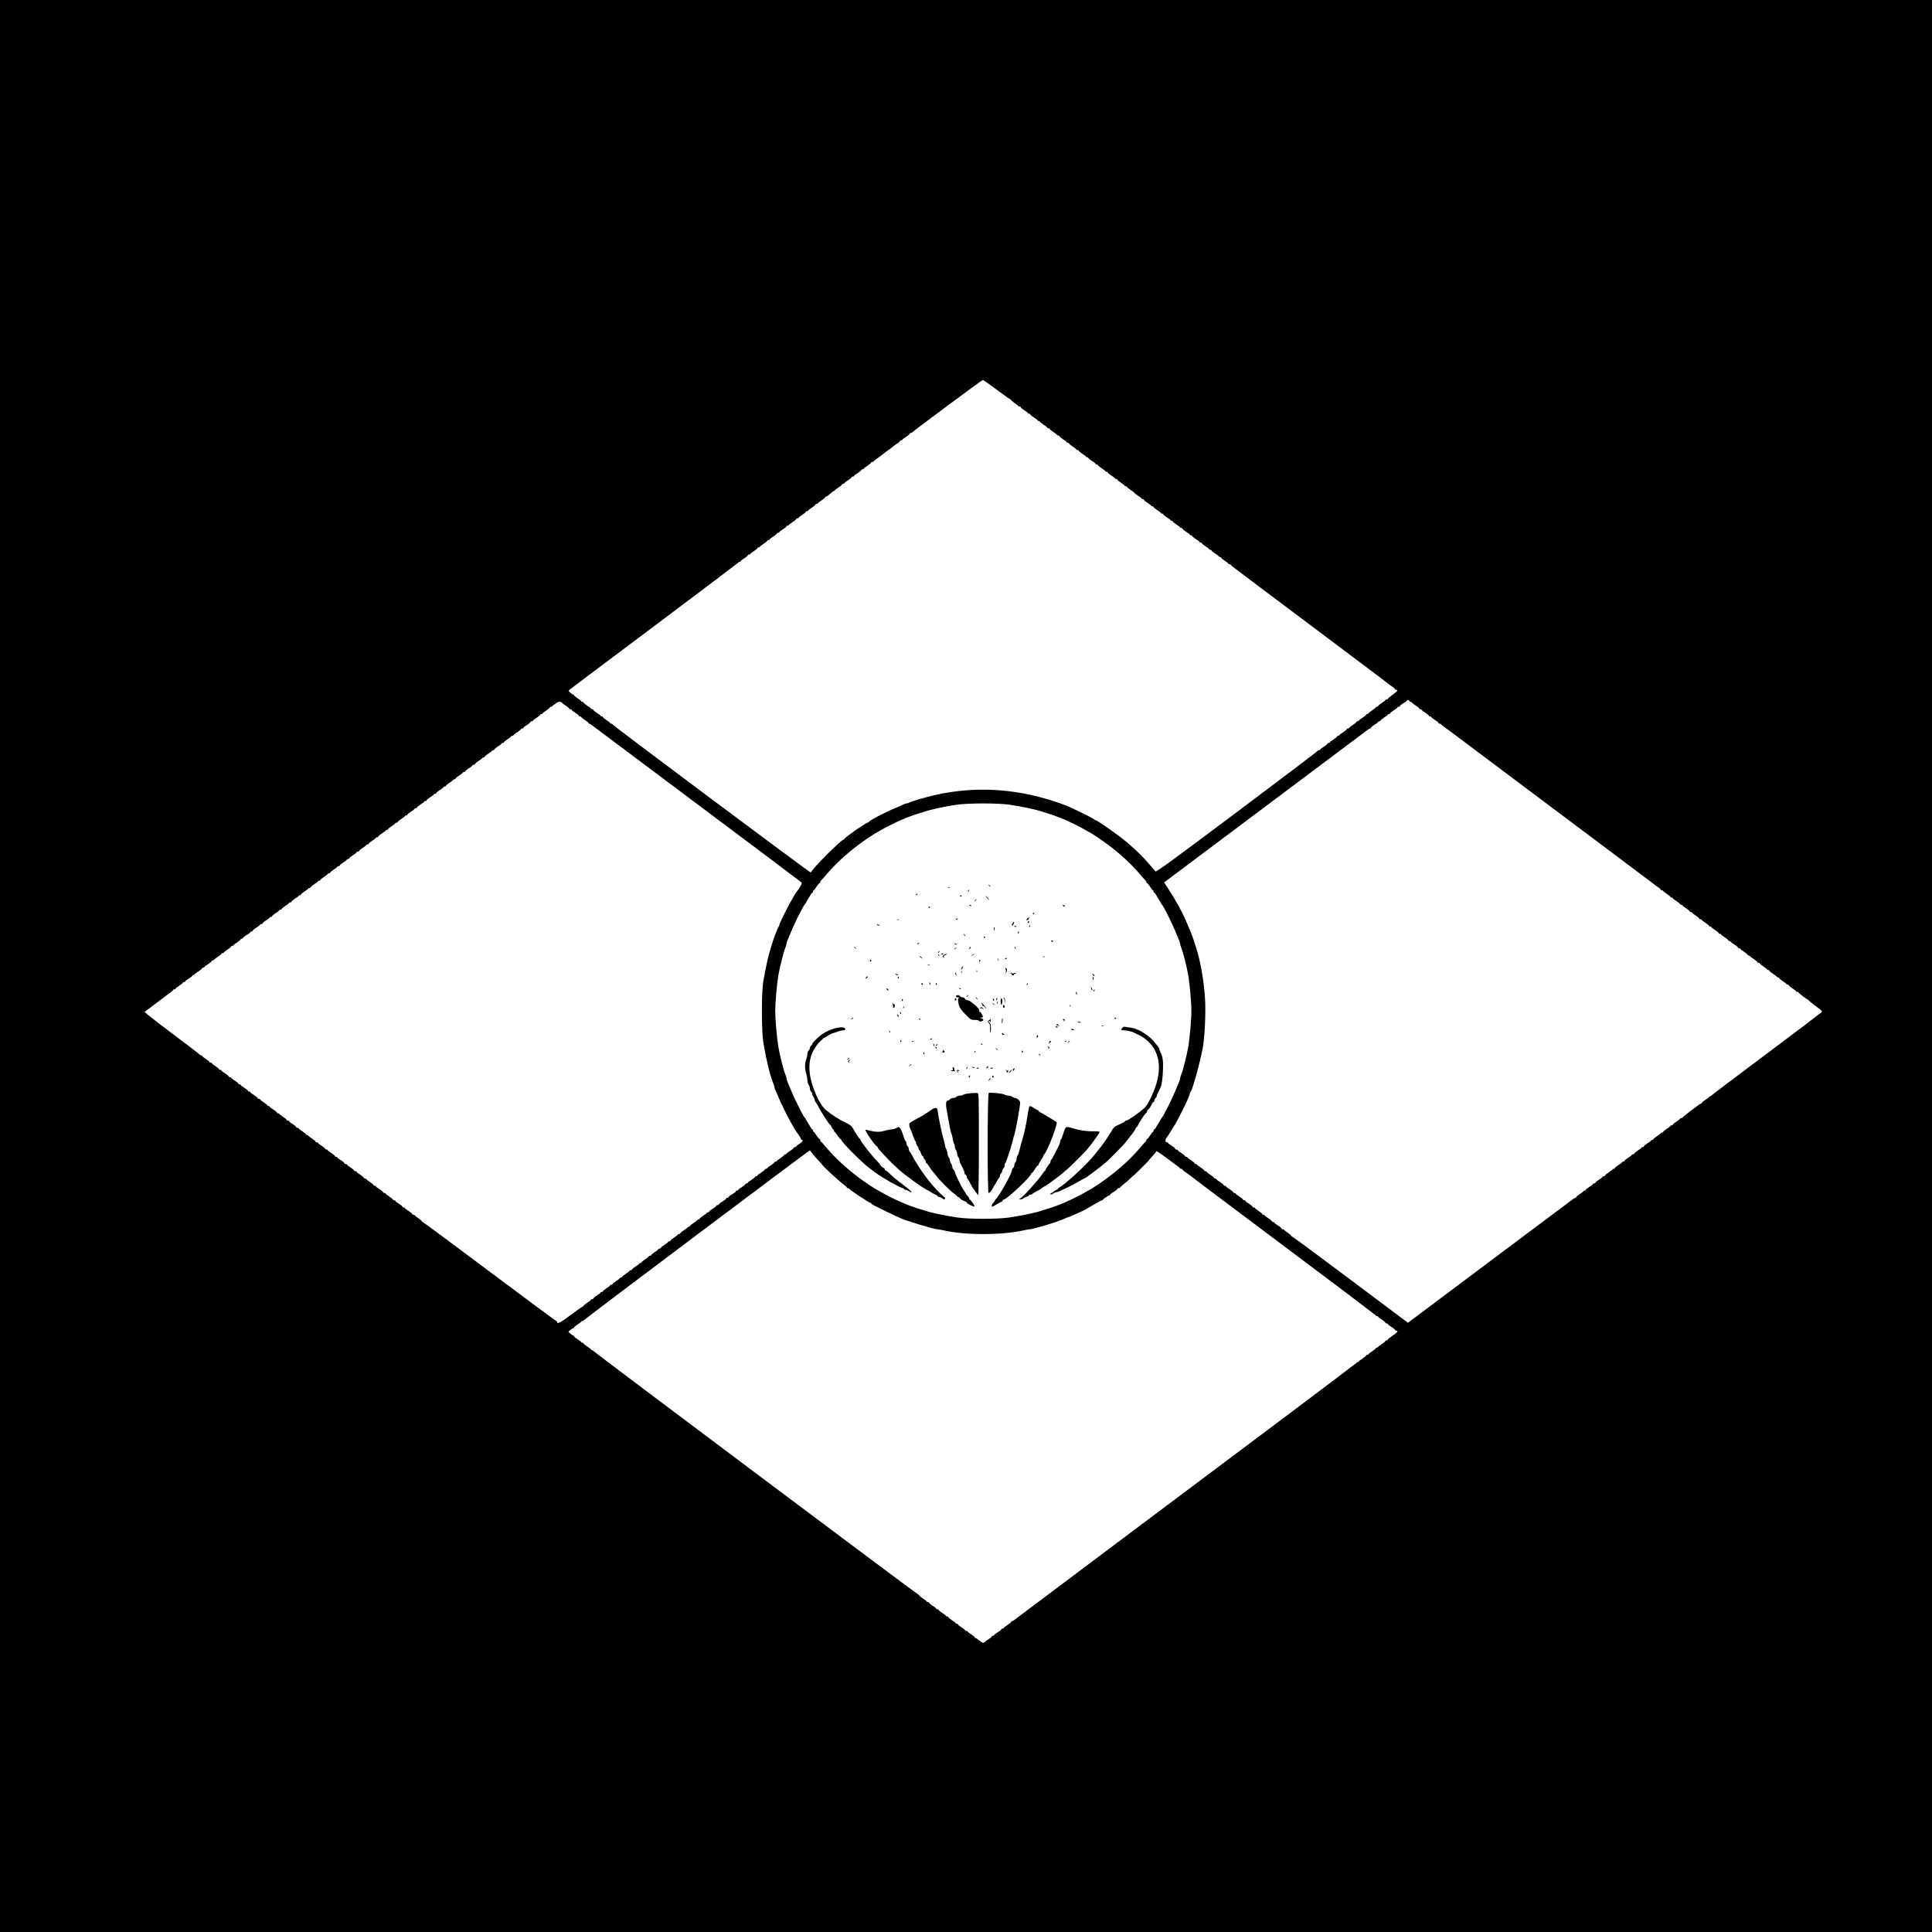 <?xml version="1.0" standalone="no"?>
<!DOCTYPE svg PUBLIC "-//W3C//DTD SVG 20010904//EN"
 "http://www.w3.org/TR/2001/REC-SVG-20010904/DTD/svg10.dtd">
<svg version="1.0" xmlns="http://www.w3.org/2000/svg"
 width="2400pt" height="2400pt" viewBox="0 0 2400 2400"
 preserveAspectRatio="xMidYMid meet">
<g transform="translate(0,2400) scale(0.1,-0.1)"
fill="#000000" stroke="none">
<path d="M0 12000 l0 -12000 12000 0 12000 0 0 12000 0 12000 -12000 0 -12000
0 0 -12000z m12380 7160 c88 -66 164 -120 170 -120 5 0 10 -4 10 -9 0 -4 19
-21 43 -37 23 -16 44 -32 45 -36 2 -5 10 -8 18 -8 8 0 14 -4 14 -9 0 -5 20
-22 45 -38 25 -15 45 -31 45 -35 0 -5 7 -8 15 -8 8 0 15 -4 15 -9 0 -5 20 -22
45 -38 25 -15 45 -31 45 -35 0 -5 7 -8 15 -8 8 0 15 -4 15 -9 0 -5 20 -22 45
-38 25 -15 45 -31 45 -35 0 -5 7 -8 15 -8 8 0 15 -4 15 -9 0 -5 20 -22 45 -38
25 -15 45 -31 45 -35 0 -5 7 -8 15 -8 8 0 15 -4 15 -9 0 -5 20 -22 45 -38 25
-15 45 -31 45 -35 0 -5 7 -8 15 -8 8 0 15 -4 15 -9 0 -5 20 -22 45 -38 25 -15
45 -31 45 -35 0 -5 7 -8 15 -8 8 0 15 -4 15 -9 0 -5 20 -22 45 -38 25 -15 45
-31 45 -35 0 -5 7 -8 15 -8 8 0 15 -4 15 -9 0 -5 20 -22 45 -38 25 -15 45 -31
45 -35 0 -5 7 -8 15 -8 8 0 15 -4 15 -9 0 -5 20 -22 45 -38 25 -15 45 -31 45
-35 0 -5 7 -8 15 -8 8 0 15 -4 15 -9 0 -5 20 -22 45 -38 25 -15 45 -31 45 -35
0 -5 7 -8 15 -8 8 0 15 -4 15 -9 0 -5 20 -22 45 -38 25 -15 45 -31 45 -35 0
-5 7 -8 15 -8 8 0 15 -4 15 -9 0 -5 20 -22 45 -38 25 -15 45 -31 45 -35 0 -3
20 -19 45 -35 25 -15 45 -31 45 -35 0 -5 7 -8 15 -8 8 0 15 -4 15 -9 0 -5 20
-22 45 -38 25 -15 45 -31 45 -35 0 -5 7 -8 15 -8 8 0 15 -4 15 -9 0 -5 20 -22
45 -38 25 -15 45 -31 45 -35 0 -5 7 -8 15 -8 8 0 15 -4 15 -9 0 -5 20 -22 45
-38 25 -15 45 -31 45 -35 0 -5 7 -8 15 -8 8 0 15 -4 15 -9 0 -5 20 -22 45 -38
25 -15 45 -31 45 -35 0 -5 7 -8 15 -8 8 0 15 -4 15 -9 0 -5 20 -22 45 -38 25
-15 45 -31 45 -35 0 -5 7 -8 15 -8 8 0 15 -4 15 -9 0 -5 20 -22 45 -38 25 -15
45 -31 45 -35 0 -5 7 -8 15 -8 8 0 15 -4 15 -9 0 -5 20 -22 45 -38 25 -15 45
-31 45 -35 0 -5 7 -8 15 -8 8 0 15 -4 15 -9 0 -5 20 -22 45 -38 25 -15 45 -31
45 -35 0 -5 7 -8 15 -8 8 0 15 -4 15 -9 0 -5 20 -22 45 -38 25 -15 45 -31 45
-35 0 -5 7 -8 15 -8 8 0 15 -4 15 -9 0 -4 19 -21 43 -37 23 -16 44 -32 47 -35
3 -3 421 -318 930 -699 509 -382 931 -699 937 -706 7 -7 28 -22 48 -34 19 -12
35 -26 35 -31 0 -5 7 -9 15 -9 28 0 15 -17 -45 -61 -33 -24 -60 -47 -60 -51 0
-5 -7 -8 -15 -8 -8 0 -15 -3 -15 -7 0 -5 -20 -21 -45 -36 -25 -16 -45 -33 -45
-38 0 -5 -7 -9 -15 -9 -8 0 -15 -3 -15 -7 0 -5 -20 -21 -45 -38 -24 -16 -45
-33 -45 -37 0 -5 -7 -8 -15 -8 -8 0 -15 -4 -15 -9 0 -5 -20 -22 -45 -38 -25
-15 -45 -31 -45 -35 0 -5 -7 -8 -15 -8 -8 0 -15 -4 -15 -9 0 -5 -20 -22 -45
-38 -25 -15 -45 -31 -45 -35 0 -5 -7 -8 -15 -8 -8 0 -15 -4 -15 -9 0 -5 -20
-22 -45 -38 -25 -15 -45 -31 -45 -35 0 -5 -7 -8 -15 -8 -8 0 -15 -4 -15 -9 0
-5 -20 -22 -45 -38 -25 -15 -45 -31 -45 -35 0 -5 -7 -8 -15 -8 -8 0 -15 -4
-15 -9 0 -5 -20 -22 -45 -38 -25 -15 -45 -31 -45 -35 0 -5 -6 -8 -14 -8 -8 0
-16 -4 -18 -9 -2 -6 -453 -347 -1002 -759 -788 -591 -1002 -747 -1012 -738 -7
7 -34 39 -62 72 -85 101 -165 181 -298 294 -88 76 -364 270 -384 270 -5 0 -15
6 -22 13 -7 7 -71 41 -143 76 -181 88 -209 99 -350 146 -494 161 -988 188
-1475 79 -127 -29 -310 -83 -324 -95 -6 -5 -18 -9 -27 -9 -10 0 -30 -6 -46
-14 -15 -8 -64 -30 -108 -48 -124 -51 -316 -152 -323 -170 -2 -4 -8 -8 -13 -8
-22 0 -289 -187 -289 -202 0 -4 -4 -8 -9 -8 -30 0 -393 -364 -409 -410 -3 -9
-2436 1809 -2458 1836 -6 8 -16 14 -23 14 -6 0 -11 3 -11 8 0 4 -20 20 -45 35
-25 16 -45 33 -45 38 0 5 -7 9 -15 9 -8 0 -15 3 -15 8 0 4 -20 20 -45 35 -25
16 -45 33 -45 38 0 5 -7 9 -15 9 -8 0 -15 3 -15 8 0 4 -20 20 -45 35 -25 16
-45 33 -45 38 0 5 -7 9 -15 9 -8 0 -15 3 -15 8 0 4 -20 21 -45 37 -24 17 -45
33 -45 38 0 4 -4 7 -9 7 -6 0 -21 11 -35 23 l-25 24 24 22 c14 11 485 366
1048 787 562 422 1027 773 1033 780 6 8 16 14 23 14 6 0 11 3 11 8 0 4 20 20
45 35 25 16 45 33 45 38 0 5 7 9 15 9 8 0 15 3 15 8 0 4 20 20 45 35 25 16 45
33 45 38 0 5 7 9 15 9 8 0 15 3 15 8 0 4 20 20 45 35 25 16 45 33 45 38 0 5 7
9 15 9 8 0 15 3 15 8 0 4 20 20 45 35 25 16 45 33 45 38 0 5 7 9 15 9 8 0 15
3 15 8 0 4 20 20 45 35 25 16 45 33 45 38 0 5 7 9 15 9 8 0 15 3 15 8 0 4 20
20 45 35 25 16 45 33 45 38 0 5 7 9 15 9 8 0 15 3 15 8 0 4 20 20 45 35 25 16
45 33 45 38 0 5 7 9 15 9 8 0 15 3 15 8 0 4 20 20 45 35 25 16 45 33 45 38 0
5 7 9 15 9 8 0 15 3 15 8 0 4 20 20 45 35 25 16 45 33 45 38 0 5 4 9 10 9 10
0 37 20 72 53 10 9 23 17 28 17 6 0 10 3 10 8 0 4 20 20 45 35 25 16 45 33 45
38 0 5 7 9 15 9 8 0 15 3 15 8 0 4 20 20 45 35 25 16 45 33 45 38 0 5 7 9 15
9 8 0 15 3 15 8 0 4 20 20 45 35 25 16 45 33 45 38 0 5 7 9 15 9 8 0 15 3 15
8 0 4 20 20 45 35 25 16 45 33 45 38 0 5 6 9 14 9 8 0 16 4 18 8 2 5 24 23 50
40 25 18 52 38 60 45 7 7 33 27 58 44 25 17 56 41 70 52 13 12 39 31 57 42 18
11 33 25 33 30 0 5 7 9 15 9 8 0 15 3 15 8 0 4 20 20 45 35 25 16 45 33 45 38
0 5 5 9 10 9 6 0 16 5 23 10 58 50 865 649 875 649 7 1 84 -53 172 -119z
m5130 -3871 c0 -5 7 -9 15 -9 8 0 15 -3 15 -7 0 -5 20 -21 45 -36 25 -16 45
-33 45 -38 0 -5 7 -9 15 -9 8 0 15 -3 15 -7 0 -5 20 -21 45 -36 25 -16 45 -33
45 -38 0 -5 7 -9 15 -9 8 0 15 -3 15 -7 0 -5 20 -21 45 -36 25 -16 45 -33 45
-38 0 -5 6 -9 14 -9 8 0 16 -3 18 -8 2 -4 27 -25 57 -46 30 -21 59 -43 65 -47
6 -5 547 -411 1201 -901 655 -490 1192 -894 1195 -897 3 -3 23 -18 45 -33 22
-15 53 -39 70 -53 16 -14 44 -35 62 -46 18 -11 33 -25 33 -30 0 -5 7 -9 15 -9
8 0 15 -3 15 -7 0 -5 20 -21 45 -36 25 -16 45 -33 45 -38 0 -5 7 -9 15 -9 8 0
15 -3 15 -7 0 -5 20 -21 45 -36 25 -16 45 -33 45 -38 0 -5 7 -9 15 -9 8 0 15
-3 15 -7 0 -5 20 -21 45 -36 25 -16 45 -33 45 -38 0 -5 7 -9 15 -9 8 0 15 -3
15 -7 0 -5 20 -21 45 -36 25 -16 45 -33 45 -38 0 -5 7 -9 15 -9 8 0 15 -3 15
-7 0 -5 20 -21 45 -36 25 -16 45 -33 45 -38 0 -5 7 -9 15 -9 8 0 15 -3 15 -7
0 -5 20 -21 45 -36 25 -16 45 -33 45 -38 0 -5 7 -9 15 -9 8 0 15 -3 15 -7 0
-5 20 -21 45 -36 25 -16 45 -33 45 -38 0 -5 7 -9 15 -9 8 0 15 -3 15 -7 0 -5
20 -21 45 -36 25 -16 45 -33 45 -38 0 -5 7 -9 15 -9 8 0 15 -3 15 -7 0 -5 20
-21 45 -36 25 -16 45 -33 45 -38 0 -5 7 -9 15 -9 8 0 15 -3 15 -7 0 -5 20 -21
45 -36 25 -16 45 -33 45 -38 0 -5 7 -9 15 -9 8 0 15 -3 15 -7 0 -5 20 -21 45
-38 24 -16 45 -33 45 -37 0 -5 7 -8 15 -8 8 0 15 -4 15 -9 0 -5 20 -22 45 -38
25 -15 45 -31 45 -35 0 -5 7 -8 15 -8 8 0 15 -4 15 -9 0 -5 20 -22 45 -38 25
-15 45 -31 45 -35 0 -5 7 -8 15 -8 8 0 15 -4 15 -9 0 -5 20 -22 45 -38 25 -15
45 -31 45 -35 0 -5 6 -8 14 -8 8 0 16 -4 18 -9 4 -10 95 -81 104 -81 4 0 12
-6 18 -14 6 -7 48 -41 94 -76 83 -62 83 -62 63 -81 -11 -10 -23 -19 -27 -19
-4 0 -12 -6 -18 -14 -6 -7 -301 -231 -656 -496 -355 -265 -650 -489 -656 -496
-6 -8 -16 -14 -23 -14 -6 0 -11 -3 -11 -7 0 -5 -20 -21 -45 -36 -25 -16 -45
-33 -45 -38 0 -5 -4 -9 -10 -9 -5 0 -18 -6 -27 -14 -10 -8 -58 -45 -108 -81
-49 -37 -91 -71 -93 -76 -2 -5 -10 -9 -18 -9 -8 0 -14 -3 -14 -7 0 -5 -20 -21
-45 -36 -25 -16 -45 -33 -45 -38 0 -5 -7 -9 -15 -9 -8 0 -15 -3 -15 -7 0 -5
-20 -21 -45 -36 -25 -16 -45 -33 -45 -38 0 -5 -7 -9 -15 -9 -8 0 -15 -3 -15
-7 0 -5 -20 -21 -45 -36 -25 -16 -45 -33 -45 -38 0 -5 -7 -9 -15 -9 -8 0 -15
-3 -15 -7 0 -5 -20 -21 -45 -36 -25 -16 -45 -33 -45 -38 0 -5 -7 -9 -15 -9 -8
0 -15 -3 -15 -7 0 -5 -20 -21 -45 -36 -25 -16 -45 -33 -45 -38 0 -5 -7 -9 -15
-9 -8 0 -15 -3 -15 -7 0 -5 -20 -21 -45 -36 -25 -16 -45 -33 -45 -38 0 -5 -7
-9 -15 -9 -8 0 -15 -3 -15 -7 0 -5 -20 -21 -45 -36 -25 -16 -45 -33 -45 -38 0
-5 -7 -9 -15 -9 -8 0 -15 -3 -15 -7 0 -5 -20 -21 -45 -36 -25 -16 -45 -33 -45
-38 0 -5 -7 -9 -15 -9 -8 0 -15 -3 -15 -7 0 -5 -20 -21 -45 -36 -25 -16 -45
-33 -45 -38 0 -5 -7 -9 -15 -9 -8 0 -15 -3 -15 -7 0 -5 -20 -21 -45 -36 -25
-16 -45 -33 -45 -38 0 -5 -7 -9 -15 -9 -8 0 -15 -3 -15 -7 0 -5 -20 -21 -45
-36 -25 -16 -45 -33 -45 -38 0 -5 -4 -9 -10 -9 -5 0 -18 -6 -27 -14 -10 -8
-476 -357 -1036 -776 l-1017 -762 -715 536 c-393 295 -719 536 -725 536 -5 0
-10 4 -10 9 0 4 -19 21 -42 37 -24 16 -44 32 -46 37 -2 4 -10 7 -18 7 -8 0
-14 4 -14 9 0 5 -20 22 -45 38 -25 15 -45 31 -45 36 0 4 -7 7 -15 7 -8 0 -15
4 -15 9 0 5 -20 22 -45 38 -25 15 -45 31 -45 36 0 4 -7 7 -15 7 -8 0 -15 4
-15 9 0 5 -20 22 -45 38 -25 15 -45 31 -45 36 0 4 -7 7 -15 7 -8 0 -15 4 -15
9 0 5 -20 22 -45 38 -25 15 -45 31 -45 36 0 4 -7 7 -15 7 -8 0 -15 4 -15 9 0
5 -20 22 -45 38 -25 15 -45 31 -45 36 0 4 -7 7 -15 7 -8 0 -15 4 -15 9 0 5
-20 22 -45 38 -25 15 -45 31 -45 36 0 4 -7 7 -15 7 -8 0 -15 4 -15 9 0 5 -20
22 -45 38 -25 15 -45 31 -45 36 0 4 -7 7 -15 7 -8 0 -15 4 -15 9 0 5 -20 22
-45 38 -25 15 -45 31 -45 36 0 4 -7 7 -15 7 -8 0 -15 4 -15 9 0 5 -20 22 -45
38 -25 15 -45 31 -45 36 0 4 -7 7 -15 7 -8 0 -15 4 -15 9 0 5 -20 22 -45 38
-25 15 -45 31 -45 36 0 4 -7 7 -15 7 -8 0 -15 4 -15 9 0 5 -20 22 -45 38 -25
15 -45 31 -45 36 0 4 -7 7 -15 7 -8 0 -15 4 -15 9 0 5 -20 22 -45 38 -25 15
-45 31 -45 36 0 4 -6 7 -14 7 -22 0 -26 27 -7 52 10 13 35 52 57 88 21 36 41
67 44 70 6 5 54 96 101 190 46 91 89 189 89 203 0 7 4 17 9 22 25 27 113 345
151 540 25 131 40 443 30 610 -14 229 -59 487 -111 640 -6 17 -14 44 -19 60
-10 36 -29 89 -46 130 -7 17 -27 66 -46 110 -57 138 -144 296 -253 462 l-34
51 1257 942 c691 518 1265 948 1275 956 9 8 22 14 27 14 6 0 10 4 10 9 0 5 20
22 45 38 25 15 45 31 45 36 0 4 7 7 15 7 8 0 15 4 15 9 0 5 20 22 45 38 25 15
45 31 45 36 0 4 7 7 15 7 8 0 15 4 15 9 0 5 20 22 45 38 25 15 45 31 45 36 0
4 7 7 15 7 8 0 15 4 15 10 0 5 20 21 45 36 25 14 45 30 45 35 0 4 7 6 15 3 8
-4 15 -10 15 -15z m-10523 -25 c7 -7 28 -22 48 -34 19 -12 35 -26 35 -31 0 -5
7 -9 15 -9 8 0 15 -3 15 -7 0 -5 20 -21 45 -36 25 -16 45 -33 45 -38 0 -5 7
-9 15 -9 8 0 15 -3 15 -7 0 -5 20 -21 45 -36 25 -16 45 -33 45 -38 0 -5 4 -9
10 -9 5 0 18 -6 27 -14 10 -8 596 -447 1303 -976 707 -529 1291 -968 1299
-976 12 -11 12 -18 3 -36 -14 -27 -35 -61 -42 -68 -11 -11 -50 -69 -50 -75 0
-3 -12 -24 -27 -48 -38 -60 -153 -292 -153 -309 0 -8 -4 -18 -10 -24 -10 -10
-67 -160 -80 -212 -5 -19 -13 -46 -18 -60 -23 -63 -57 -214 -89 -397 -25 -145
-25 -624 1 -775 36 -214 83 -405 122 -498 8 -18 14 -39 14 -47 0 -7 6 -26 14
-42 8 -15 22 -48 32 -73 20 -54 138 -293 165 -335 10 -16 23 -39 29 -50 12
-24 33 -58 40 -65 15 -15 50 -71 50 -80 0 -5 5 -10 10 -10 23 0 7 -27 -30 -50
-22 -14 -40 -28 -40 -32 0 -5 -7 -8 -15 -8 -8 0 -15 -4 -15 -9 0 -5 -20 -22
-45 -38 -25 -15 -45 -31 -45 -35 0 -5 -7 -8 -15 -8 -8 0 -15 -4 -15 -9 0 -5
-20 -22 -45 -38 -25 -15 -45 -31 -45 -35 0 -5 -7 -8 -15 -8 -8 0 -15 -4 -15
-9 0 -5 -20 -22 -45 -38 -25 -15 -45 -31 -45 -35 0 -5 -7 -8 -15 -8 -8 0 -15
-4 -15 -9 0 -5 -20 -22 -45 -38 -25 -15 -45 -31 -45 -35 0 -5 -7 -8 -15 -8 -8
0 -15 -4 -15 -9 0 -5 -20 -22 -45 -38 -25 -15 -45 -31 -45 -35 0 -5 -7 -8 -15
-8 -8 0 -15 -4 -15 -9 0 -5 -20 -22 -45 -38 -25 -15 -45 -31 -45 -35 0 -5 -7
-8 -15 -8 -8 0 -15 -4 -15 -10 0 -5 -20 -21 -45 -36 -25 -14 -45 -30 -45 -35
0 -5 -7 -9 -15 -9 -8 0 -15 -4 -15 -10 0 -5 -20 -21 -45 -36 -25 -14 -45 -30
-45 -35 0 -5 -7 -9 -15 -9 -8 0 -15 -4 -15 -9 0 -5 -20 -21 -45 -35 -25 -15
-45 -31 -45 -36 0 -6 -7 -10 -15 -10 -8 0 -15 -3 -15 -7 0 -5 -20 -21 -45 -36
-25 -16 -45 -33 -45 -38 0 -5 -7 -9 -15 -9 -8 0 -15 -3 -15 -7 0 -5 -20 -21
-45 -36 -25 -16 -45 -33 -45 -38 0 -5 -7 -9 -15 -9 -8 0 -15 -3 -15 -7 0 -5
-20 -21 -45 -36 -25 -16 -45 -33 -45 -38 0 -5 -7 -9 -15 -9 -8 0 -15 -3 -15
-7 0 -5 -20 -21 -45 -36 -25 -16 -45 -33 -45 -38 0 -5 -7 -9 -15 -9 -8 0 -15
-3 -15 -7 0 -5 -20 -21 -45 -36 -25 -16 -45 -33 -45 -38 0 -5 -7 -9 -15 -9 -8
0 -15 -3 -15 -7 0 -5 -20 -21 -45 -36 -25 -16 -45 -33 -45 -38 0 -5 -7 -9 -15
-9 -8 0 -15 -3 -15 -7 0 -5 -20 -21 -45 -36 -25 -16 -45 -33 -45 -38 0 -5 -7
-9 -15 -9 -8 0 -15 -3 -15 -7 0 -5 -20 -21 -45 -36 -25 -16 -45 -33 -45 -38 0
-5 -7 -9 -15 -9 -8 0 -15 -3 -15 -7 0 -5 -20 -21 -45 -36 -25 -16 -45 -33 -45
-38 0 -5 -7 -9 -15 -9 -8 0 -15 -3 -15 -7 0 -5 -20 -21 -45 -36 -25 -16 -45
-33 -45 -38 0 -5 -7 -9 -15 -9 -8 0 -15 -3 -15 -7 0 -5 -20 -21 -45 -36 -25
-16 -45 -33 -45 -38 0 -5 -7 -9 -15 -9 -8 0 -15 -3 -15 -7 0 -5 -20 -21 -45
-36 -25 -16 -45 -33 -45 -38 0 -5 -7 -9 -15 -9 -8 0 -15 -3 -15 -7 0 -5 -20
-21 -45 -36 -25 -16 -45 -33 -45 -38 0 -5 -5 -9 -10 -9 -6 0 -74 -48 -151
-106 -128 -96 -169 -117 -169 -84 0 5 -4 10 -10 10 -5 0 -379 277 -830 615
-451 338 -825 615 -830 615 -6 0 -10 4 -10 9 0 4 -19 21 -42 37 -24 16 -44 32
-46 37 -2 4 -10 7 -18 7 -8 0 -14 4 -14 9 0 5 -20 22 -45 38 -25 15 -45 31
-45 36 0 4 -7 7 -15 7 -8 0 -15 4 -15 9 0 5 -20 22 -45 38 -25 15 -45 31 -45
36 0 4 -7 7 -15 7 -8 0 -15 4 -15 9 0 5 -20 22 -45 38 -25 15 -45 31 -45 36 0
4 -7 7 -15 7 -8 0 -15 4 -15 9 0 5 -20 22 -45 38 -25 15 -45 31 -45 36 0 4 -7
7 -15 7 -8 0 -15 4 -15 9 0 5 -20 22 -45 38 -25 15 -45 31 -45 36 0 4 -7 7
-15 7 -8 0 -15 4 -15 9 0 5 -20 22 -45 38 -25 15 -45 31 -45 36 0 4 -7 7 -15
7 -8 0 -15 4 -15 9 0 5 -20 22 -45 38 -25 15 -45 31 -45 36 0 4 -7 7 -15 7 -8
0 -15 4 -15 9 0 5 -20 22 -45 38 -25 15 -45 31 -45 36 0 4 -7 7 -15 7 -8 0
-15 4 -15 9 0 5 -20 22 -45 38 -25 15 -45 31 -45 36 0 4 -7 7 -15 7 -8 0 -15
4 -15 9 0 5 -20 22 -45 38 -25 15 -45 31 -45 36 0 4 -7 7 -15 7 -8 0 -15 4
-15 9 0 5 -20 22 -45 38 -25 15 -45 31 -45 36 0 4 -7 7 -15 7 -8 0 -15 4 -15
9 0 5 -20 22 -45 38 -25 15 -45 31 -45 36 0 4 -7 7 -15 7 -8 0 -15 4 -15 9 0
5 -20 22 -45 38 -25 15 -45 31 -45 36 0 4 -7 7 -15 7 -8 0 -15 4 -15 9 0 5
-20 22 -45 38 -25 15 -45 31 -45 36 0 4 -7 7 -15 7 -8 0 -15 4 -15 9 0 5 -20
22 -45 38 -25 15 -45 31 -45 36 0 4 -7 7 -15 7 -8 0 -15 4 -15 9 0 5 -20 22
-45 38 -25 15 -45 31 -45 36 0 4 -7 7 -15 7 -8 0 -15 4 -15 9 0 5 -20 22 -45
38 -25 15 -45 31 -45 36 0 4 -7 7 -15 7 -8 0 -15 4 -15 9 0 5 -20 22 -45 38
-25 15 -45 31 -45 36 0 4 -7 7 -15 7 -8 0 -15 4 -15 9 0 5 -20 22 -45 38 -25
15 -45 31 -45 36 0 4 -7 7 -15 7 -8 0 -15 4 -15 9 0 5 -20 22 -45 38 -25 15
-45 31 -45 36 0 4 -7 7 -15 7 -8 0 -15 4 -15 9 0 5 -20 22 -45 38 -25 15 -45
31 -45 36 0 4 -7 7 -15 7 -8 0 -15 4 -15 9 0 5 -20 22 -45 38 -25 15 -45 31
-45 36 0 4 -5 7 -11 7 -7 0 -17 6 -23 14 -6 7 -163 127 -349 266 -186 139
-334 256 -330 260 4 4 64 49 133 100 69 52 127 96 130 99 3 3 24 19 48 35 23
16 42 33 42 37 0 5 7 9 15 9 8 0 15 3 15 8 0 4 20 20 45 35 25 16 45 33 45 38
0 5 7 9 15 9 8 0 15 3 15 8 0 4 20 20 45 35 25 16 45 33 45 38 0 5 7 9 15 9 8
0 15 3 15 8 0 4 20 20 45 35 25 16 45 33 45 38 0 5 7 9 15 9 8 0 15 3 15 8 0
4 20 20 45 35 25 16 45 33 45 38 0 5 7 9 15 9 8 0 15 3 15 8 0 4 20 20 45 35
25 16 45 33 45 38 0 5 7 9 15 9 8 0 15 3 15 8 0 4 20 20 45 35 25 16 45 33 45
38 0 5 7 9 15 9 8 0 15 3 15 8 0 4 20 20 45 35 25 16 45 33 45 38 0 5 7 9 15
9 8 0 15 4 15 10 0 5 20 21 45 36 25 14 45 30 45 35 0 5 7 9 15 9 8 0 15 4 15
9 0 5 20 22 45 38 25 15 45 31 45 36 0 4 7 7 15 7 8 0 15 4 15 9 0 5 20 22 45
38 25 15 45 31 45 36 0 4 7 7 15 7 8 0 15 4 15 9 0 5 20 22 45 38 25 15 45 31
45 36 0 4 7 7 15 7 8 0 15 4 15 9 0 5 20 22 45 38 25 15 45 31 45 36 0 4 7 7
15 7 8 0 15 4 15 9 0 5 20 22 45 38 25 15 45 31 45 36 0 4 7 7 15 7 8 0 15 4
15 9 0 5 20 22 45 38 25 15 45 31 45 36 0 4 7 7 15 7 8 0 15 4 15 9 0 5 20 22
45 38 25 15 45 31 45 36 0 4 7 7 15 7 8 0 15 4 15 9 0 5 20 22 45 38 25 15 45
31 45 36 0 4 7 7 15 7 8 0 15 4 15 9 0 5 20 22 45 38 25 15 45 31 45 36 0 4 7
7 15 7 8 0 15 4 15 9 0 5 20 22 45 38 25 15 45 31 45 36 0 4 7 7 15 7 8 0 15
4 15 9 0 5 20 22 45 38 25 15 45 31 45 36 0 4 7 7 15 7 8 0 15 4 15 9 0 5 20
22 45 38 25 15 45 31 45 36 0 4 7 7 15 7 8 0 15 4 15 9 0 5 20 22 45 38 25 15
45 31 45 36 0 4 7 7 15 7 8 0 15 4 15 9 0 5 20 22 45 38 25 15 45 31 45 36 0
4 7 7 15 7 8 0 15 4 15 9 0 5 20 22 45 38 25 15 45 31 45 36 0 4 7 7 15 7 8 0
15 4 15 9 0 5 20 22 45 38 25 15 45 31 45 36 0 4 7 7 15 7 8 0 15 4 15 9 0 5
20 22 45 38 25 15 45 31 45 36 0 4 7 7 15 7 8 0 15 4 15 9 0 5 20 22 45 38 25
15 45 31 45 36 0 4 7 7 15 7 8 0 15 4 15 9 0 5 20 22 45 38 25 15 45 31 45 36
0 4 7 7 15 7 8 0 15 4 15 9 0 5 20 22 45 38 25 15 45 31 45 36 0 4 7 7 15 7 8
0 15 4 15 9 0 5 20 22 45 38 25 15 45 31 45 36 0 4 7 7 15 7 8 0 15 4 15 9 0
5 20 22 45 38 25 15 45 31 45 36 0 4 7 7 15 7 8 0 15 4 15 9 0 5 20 22 45 38
25 15 45 31 45 36 0 4 7 7 15 7 8 0 15 4 15 9 0 5 20 22 45 38 25 15 45 31 45
36 0 4 7 7 15 7 8 0 15 4 15 9 0 5 20 22 45 38 25 15 45 31 45 36 0 4 7 7 15
7 8 0 15 4 15 9 0 5 20 22 45 38 25 15 45 31 45 36 0 4 7 7 15 7 8 0 15 4 15
9 0 5 20 22 45 38 25 15 45 31 45 36 0 4 7 7 15 7 8 0 15 4 15 8 0 4 20 21 45
36 25 16 45 33 45 37 0 5 7 9 15 9 8 0 15 3 15 8 0 4 20 20 45 35 25 16 45 33
45 38 0 5 7 9 15 9 8 0 15 3 15 8 0 4 20 20 45 35 25 16 45 33 45 38 0 5 7 9
15 9 8 0 15 3 15 8 0 4 20 20 45 35 25 16 45 33 45 38 0 5 6 9 14 9 8 0 16 4
18 8 2 5 20 20 42 34 38 26 58 27 83 2z m5552 -1260 c157 -23 332 -60 403 -86
14 -5 41 -13 60 -18 37 -9 185 -63 214 -78 11 -5 35 -16 54 -24 51 -22 171
-83 211 -107 19 -12 41 -24 49 -28 30 -13 157 -98 235 -157 156 -117 292 -243
400 -371 32 -38 62 -71 67 -73 4 -2 8 -10 8 -18 0 -8 4 -14 9 -14 5 0 22 -20
38 -45 15 -25 31 -45 36 -45 4 0 7 -7 7 -15 0 -8 4 -15 8 -15 5 0 14 -10 21
-22 6 -13 20 -36 31 -53 11 -16 23 -37 26 -45 4 -8 13 -22 20 -30 21 -24 121
-223 160 -318 19 -48 42 -102 50 -120 8 -18 14 -39 14 -47 0 -8 6 -29 14 -47
20 -46 66 -228 86 -338 18 -100 40 -345 40 -450 0 -105 -22 -350 -40 -450 -20
-110 -66 -292 -86 -338 -8 -18 -14 -39 -14 -47 0 -8 -6 -29 -14 -47 -8 -18
-31 -72 -50 -120 -39 -95 -139 -294 -160 -318 -7 -8 -16 -22 -20 -30 -3 -8
-15 -28 -26 -45 -11 -16 -25 -40 -31 -52 -7 -13 -16 -23 -21 -23 -4 0 -8 -7
-8 -15 0 -8 -3 -15 -7 -15 -5 0 -21 -20 -36 -45 -16 -25 -33 -45 -38 -45 -5 0
-9 -6 -9 -14 0 -8 -4 -16 -8 -18 -5 -1 -35 -34 -67 -73 -108 -128 -244 -254
-400 -371 -78 -59 -205 -144 -235 -157 -8 -4 -30 -16 -49 -28 -40 -24 -160
-85 -211 -107 -19 -8 -43 -19 -54 -24 -29 -15 -177 -69 -214 -78 -19 -5 -46
-13 -60 -18 -71 -26 -246 -63 -403 -86 -145 -22 -503 -22 -648 0 -157 23 -332
60 -403 86 -14 5 -41 13 -60 18 -37 9 -185 63 -214 78 -11 5 -35 16 -54 24
-51 22 -171 83 -211 107 -19 12 -41 24 -49 28 -30 13 -157 98 -235 157 -156
117 -292 243 -400 371 -32 39 -62 72 -67 73 -4 2 -8 10 -8 18 0 8 -4 14 -9 14
-5 0 -22 20 -38 45 -15 25 -31 45 -35 45 -5 0 -8 7 -8 15 0 8 -4 15 -8 15 -5
0 -14 10 -21 23 -6 12 -20 36 -31 52 -11 17 -23 37 -26 45 -4 8 -13 22 -20 30
-21 24 -121 223 -160 318 -19 48 -42 102 -50 120 -8 18 -14 39 -14 47 0 8 -6
29 -14 47 -20 47 -66 226 -86 338 -18 100 -40 345 -40 450 0 105 22 350 40
450 20 110 66 292 86 338 8 18 14 39 14 47 0 8 6 29 14 47 8 18 31 72 50 120
39 95 139 294 160 318 7 8 16 22 20 30 3 8 15 29 26 45 11 17 25 40 31 53 7
12 16 22 21 22 4 0 8 7 8 15 0 8 3 15 8 15 4 0 20 20 35 45 16 25 33 45 38 45
5 0 9 6 9 14 0 8 4 16 8 18 5 2 35 35 67 73 108 128 244 254 400 371 78 59
205 144 235 157 8 4 30 16 49 28 40 24 160 85 211 107 19 8 43 19 54 24 29 15
177 69 214 78 19 5 46 13 60 18 67 24 243 63 392 85 136 21 521 22 659 1z
m-2451 -4328 c13 -19 48 -60 78 -91 30 -32 54 -59 54 -61 0 -10 216 -208 265
-242 19 -14 35 -29 35 -34 0 -4 6 -8 14 -8 8 0 16 -4 18 -9 4 -12 242 -171
256 -171 6 0 12 -4 14 -8 2 -5 15 -15 30 -23 74 -38 247 -123 278 -136 19 -9
46 -21 60 -27 61 -29 415 -136 449 -136 12 0 50 -6 84 -14 264 -61 715 -61
988 -1 37 8 75 15 85 15 16 0 42 7 184 47 85 24 222 72 253 88 16 8 32 15 37
15 8 0 109 44 180 78 19 9 79 43 133 75 54 31 102 57 107 57 5 0 10 3 12 8 5
11 66 52 78 52 5 0 10 4 10 9 0 5 20 21 45 35 25 15 45 31 45 36 0 6 6 10 14
10 8 0 16 3 18 8 2 4 26 25 53 46 28 22 62 52 77 68 15 15 29 28 32 28 5 0
196 189 196 195 0 2 20 25 45 52 25 26 45 51 45 55 0 5 4 8 8 8 7 0 131 -88
168 -118 6 -5 35 -27 65 -48 30 -21 56 -42 57 -46 2 -5 10 -8 18 -8 8 0 14 -4
14 -9 0 -5 16 -19 35 -31 20 -12 41 -27 48 -34 6 -7 527 -398 1157 -870 630
-472 1150 -865 1156 -872 6 -8 16 -14 23 -14 6 0 11 -3 11 -7 0 -5 20 -21 45
-36 25 -16 45 -33 45 -38 0 -5 7 -9 15 -9 8 0 15 -3 15 -7 0 -5 20 -21 45 -36
25 -16 45 -33 45 -38 0 -5 7 -9 15 -9 33 0 11 -26 -65 -76 -22 -15 -40 -31
-40 -35 0 -5 -7 -9 -15 -9 -8 0 -15 -4 -15 -9 0 -5 -20 -22 -45 -38 -25 -15
-45 -31 -45 -35 0 -5 -7 -8 -15 -8 -8 0 -15 -4 -15 -9 0 -5 -20 -22 -45 -38
-25 -15 -45 -31 -45 -35 0 -5 -7 -8 -15 -8 -8 0 -15 -4 -15 -9 0 -5 -20 -22
-45 -38 -25 -15 -45 -31 -45 -35 0 -5 -5 -8 -11 -8 -7 0 -17 -6 -23 -14 -6 -7
-391 -298 -856 -647 -938 -702 -3365 -2523 -3393 -2545 -9 -8 -22 -14 -27 -14
-6 0 -10 -4 -10 -9 0 -5 -20 -22 -45 -38 -25 -15 -45 -31 -45 -35 0 -5 -7 -8
-15 -8 -8 0 -15 -4 -15 -9 0 -5 -20 -22 -45 -38 -25 -15 -45 -31 -45 -35 0 -5
-7 -8 -15 -8 -8 0 -15 -4 -15 -9 0 -5 -16 -19 -35 -31 -20 -12 -42 -29 -51
-37 -13 -13 -19 -14 -39 -3 -14 7 -34 21 -44 32 -11 10 -25 18 -31 18 -5 0
-10 4 -10 9 0 5 -20 22 -45 38 -25 15 -45 31 -45 36 0 4 -7 7 -15 7 -8 0 -15
3 -15 8 0 4 -20 20 -45 35 -25 16 -45 33 -45 38 0 5 -7 9 -15 9 -8 0 -15 3
-15 8 0 4 -20 20 -45 35 -25 16 -45 33 -45 38 0 5 -7 9 -15 9 -8 0 -15 3 -15
8 0 4 -20 20 -45 35 -25 16 -45 33 -45 38 0 5 -7 9 -15 9 -8 0 -15 3 -15 8 0
4 -20 20 -45 35 -25 16 -45 33 -45 38 0 5 -7 9 -15 9 -8 0 -15 3 -15 8 0 4
-20 20 -45 35 -25 16 -45 33 -45 38 0 5 -4 9 -10 9 -11 0 -4019 3005 -4036
3026 -6 8 -16 14 -23 14 -6 0 -11 3 -11 8 0 4 -20 20 -45 35 -25 16 -45 33
-45 38 0 5 -7 9 -15 9 -8 0 -15 3 -15 8 0 4 -20 20 -45 35 -25 16 -45 33 -45
38 0 5 -4 9 -9 9 -6 0 -21 11 -35 23 l-25 24 24 21 c14 12 30 22 35 22 6 0 10
4 10 9 0 5 20 22 45 38 25 15 45 31 45 36 0 4 6 7 14 7 8 0 16 4 18 9 3 10
2798 2110 2808 2111 3 0 15 -16 28 -34z"/>
<path d="M12280 13006 c0 -2 8 -10 18 -17 15 -13 16 -12 3 4 -13 16 -21 21
-21 13z"/>
<path d="M11778 12973 c7 -3 16 -2 19 1 4 3 -2 6 -13 5 -11 0 -14 -3 -6 -6z"/>
<path d="M12026 12933 c-6 -14 -5 -15 5 -6 7 7 10 15 7 18 -3 3 -9 -2 -12 -12z"/>
<path d="M11380 12890 c-9 -6 -10 -10 -3 -10 6 0 15 5 18 10 8 12 4 12 -15 0z"/>
<path d="M11926 12868 c3 -5 10 -6 15 -3 13 9 11 12 -6 12 -8 0 -12 -4 -9 -9z"/>
<path d="M12260 12845 c13 -14 26 -25 28 -25 3 0 -5 11 -18 25 -13 14 -26 25
-28 25 -3 0 5 -11 18 -25z"/>
<path d="M12109 12813 c-13 -16 -12 -17 4 -4 9 7 17 15 17 17 0 8 -8 3 -21
-13z"/>
<path d="M12040 12756 c0 -2 7 -7 16 -10 8 -3 12 -2 9 4 -6 10 -25 14 -25 6z"/>
<path d="M13200 12755 c0 -2 6 -8 13 -14 10 -8 14 -7 14 2 0 8 -6 14 -14 14
-7 0 -13 -1 -13 -2z"/>
<path d="M11536 12732 c-3 -5 1 -9 9 -9 8 0 12 4 9 9 -3 4 -7 8 -9 8 -2 0 -6
-4 -9 -8z"/>
<path d="M12830 12649 c0 -5 5 -7 10 -4 6 3 10 8 10 11 0 2 -4 4 -10 4 -5 0
-10 -5 -10 -11z"/>
<path d="M12755 12581 c-11 -16 -13 -21 -4 -14 9 7 20 9 24 5 5 -4 5 -2 2 5
-4 6 -2 13 5 15 7 3 8 7 3 10 -6 3 -19 -6 -30 -21z"/>
<path d="M11875 12580 c-3 -6 1 -7 9 -4 18 7 21 14 7 14 -6 0 -13 -4 -16 -10z"/>
<path d="M11148 12573 c7 -3 16 -2 19 1 4 3 -2 6 -13 5 -11 0 -14 -3 -6 -6z"/>
<path d="M12767 12546 c-4 -10 -1 -13 8 -9 8 3 12 9 9 14 -7 12 -11 11 -17 -5z"/>
<path d="M12577 12527 c-12 -19 -13 -24 -2 -24 8 0 12 4 9 9 -3 4 -1 8 4 8 5
0 9 7 9 15 0 20 -2 19 -20 -8z"/>
<path d="M10900 12510 c8 -5 20 -10 25 -10 6 0 3 5 -5 10 -8 5 -19 10 -25 10
-5 0 -3 -5 5 -10z"/>
<path d="M12786 12493 c-6 -14 -5 -15 5 -6 7 7 10 15 7 18 -3 3 -9 -2 -12 -12z"/>
<path d="M12600 12496 c0 -2 7 -7 16 -10 8 -3 12 -2 9 4 -6 10 -25 14 -25 6z"/>
<path d="M12349 12478 c-5 -18 -6 -38 -1 -34 7 8 12 36 6 36 -2 0 -4 -1 -5 -2z"/>
<path d="M12645 12421 c-3 -5 -2 -12 3 -15 5 -3 9 1 9 9 0 17 -3 19 -12 6z"/>
<path d="M11976 12387 c3 -10 9 -15 12 -12 3 3 0 11 -7 18 -10 9 -11 8 -5 -6z"/>
<path d="M12223 12355 c0 -8 4 -12 9 -9 5 3 6 10 3 15 -9 13 -12 11 -12 -6z"/>
<path d="M13060 12306 c7 -7 13 -7 20 0 6 6 3 10 -10 10 -13 0 -16 -4 -10 -10z"/>
<path d="M11400 12280 c-9 -6 -10 -10 -3 -10 6 0 15 5 18 10 8 12 4 12 -15 0z"/>
<path d="M11860 12276 c0 -2 7 -7 16 -10 8 -3 12 -2 9 4 -6 10 -25 14 -25 6z"/>
<path d="M10610 12236 c0 -2 8 -10 18 -17 15 -13 16 -12 3 4 -13 16 -21 21
-21 13z"/>
<path d="M12047 12233 c-4 -3 -7 -11 -7 -17 0 -6 5 -5 12 2 6 6 9 14 7 17 -3
3 -9 2 -12 -2z"/>
<path d="M12606 12227 c3 -10 9 -15 12 -12 3 3 0 11 -7 18 -10 9 -11 8 -5 -6z"/>
<path d="M11859 12213 c-13 -16 -12 -17 4 -4 16 13 21 21 13 21 -2 0 -10 -8
-17 -17z"/>
<path d="M11656 12173 c-6 -14 -5 -15 5 -6 7 7 10 15 7 18 -3 3 -9 -2 -12 -12z"/>
<path d="M11696 12148 c3 -5 10 -6 15 -3 13 9 11 12 -6 12 -8 0 -12 -4 -9 -9z"/>
<path d="M11656 12137 c3 -10 9 -15 12 -12 3 3 0 11 -7 18 -10 9 -11 8 -5 -6z"/>
<path d="M11724 12136 c-16 -12 -17 -17 -6 -28 11 -11 12 -10 7 3 -5 12 2 20
22 27 15 6 21 11 12 11 -8 1 -24 -5 -35 -13z"/>
<path d="M12074 12134 c-18 -14 -18 -15 4 -4 12 6 22 13 22 15 0 8 -5 6 -26
-11z"/>
<path d="M11421 12117 c2 -1 13 -9 24 -17 19 -14 19 -14 6 3 -7 9 -18 17 -24
17 -6 0 -8 -1 -6 -3z"/>
<path d="M12958 12113 c7 -3 16 -2 19 1 4 3 -2 6 -13 5 -11 0 -14 -3 -6 -6z"/>
<path d="M12392 12080 c0 -14 2 -19 5 -12 2 6 2 18 0 25 -3 6 -5 1 -5 -13z"/>
<path d="M12485 12090 c-3 -6 1 -7 9 -4 18 7 21 14 7 14 -6 0 -13 -4 -16 -10z"/>
<path d="M10807 12066 c-4 -10 -1 -13 8 -9 8 3 12 9 9 14 -7 12 -11 11 -17 -5z"/>
<path d="M12165 12071 c-3 -5 -2 -12 3 -15 5 -3 9 1 9 9 0 17 -3 19 -12 6z"/>
<path d="M11528 12013 c7 -3 16 -2 19 1 4 3 -2 6 -13 5 -11 0 -14 -3 -6 -6z"/>
<path d="M11950 11985 c-6 -8 -10 -19 -8 -24 1 -6 8 1 15 14 13 28 11 31 -7
10z"/>
<path d="M12489 11966 c7 -9 10 -25 6 -38 -5 -18 -4 -20 4 -8 16 22 13 47 -5
54 -14 5 -15 4 -5 -8z"/>
<path d="M12131 11934 c0 -11 3 -14 6 -6 3 7 2 16 -1 19 -3 4 -6 -2 -5 -13z"/>
<path d="M11941 11924 c0 -11 3 -14 6 -6 3 7 2 16 -1 19 -3 4 -6 -2 -5 -13z"/>
<path d="M11866 11911 c-3 -5 2 -15 12 -22 15 -12 16 -12 5 2 -7 9 -10 19 -6
22 3 4 4 7 0 7 -3 0 -8 -4 -11 -9z"/>
<path d="M12555 11909 c-6 -8 -4 -10 5 -4 9 6 12 4 8 -6 -4 -10 1 -15 12 -15
10 0 18 5 17 11 -1 5 4 9 11 7 8 -1 11 2 7 8 -5 8 -11 8 -19 1 -9 -7 -16 -7
-23 0 -8 8 -13 7 -18 -2z"/>
<path d="M11120 11907 c0 -2 6 -10 14 -16 11 -9 16 -9 22 1 4 7 4 10 -1 6 -4
-4 -14 -3 -22 3 -7 6 -13 9 -13 6z"/>
<path d="M13570 11896 c0 -2 7 -9 15 -16 13 -11 14 -10 9 4 -5 14 -24 23 -24
12z"/>
<path d="M10756 11854 c-5 -14 -4 -15 9 -4 17 14 19 20 6 20 -5 0 -12 -7 -15
-16z"/>
<path d="M11153 11855 c0 -8 4 -12 9 -9 5 3 6 10 3 15 -9 13 -12 11 -12 -6z"/>
<path d="M13573 11844 c0 -17 2 -22 7 -13 5 6 6 18 3 26 -8 19 -10 16 -10 -13z"/>
<path d="M11547 11779 c4 -13 8 -18 11 -10 2 7 -1 18 -6 23 -8 8 -9 4 -5 -13z"/>
<path d="M11446 11781 c-3 -5 1 -11 9 -14 9 -4 12 -1 8 9 -6 16 -10 17 -17 5z"/>
<path d="M11625 11781 c-3 -5 -2 -12 3 -15 5 -3 9 1 9 9 0 17 -3 19 -12 6z"/>
<path d="M12756 11773 c-6 -14 -5 -15 5 -6 7 7 10 15 7 18 -3 3 -9 -2 -12 -12z"/>
<path d="M13551 11735 c1 -19 18 -51 18 -35 0 8 -4 22 -9 30 -5 8 -9 11 -9 5z"/>
<path d="M11917 11719 c7 -7 15 -10 18 -7 3 3 -2 9 -12 12 -14 6 -15 5 -6 -5z"/>
<path d="M11010 11716 c0 -2 7 -9 15 -16 13 -11 14 -10 9 4 -5 14 -24 23 -24
12z"/>
<path d="M13586 11693 c-6 -14 -5 -15 5 -6 7 7 10 15 7 18 -3 3 -9 -2 -12 -12z"/>
<path d="M13366 11672 c-2 -4 -1 -14 4 -22 7 -11 9 -9 7 8 -1 24 -3 26 -11 14z"/>
<path d="M11882 11633 c-18 -7 -4 -23 21 -24 12 0 16 -3 10 -6 -16 -6 -16 -30
-1 -89 10 -36 29 -62 81 -115 66 -67 70 -69 118 -69 28 0 49 -5 49 -11 0 -6
12 -9 28 -7 34 4 36 30 2 39 -24 7 -24 7 -2 8 27 1 28 11 3 52 -13 21 -21 26
-25 17 -3 -7 -4 -4 -1 8 4 14 -5 32 -30 57 -19 20 -35 34 -35 32 0 -2 -12 7
-26 20 -14 13 -38 27 -54 30 -16 3 -31 13 -34 21 -3 8 -14 14 -25 14 -11 0
-26 7 -35 15 -15 16 -22 17 -44 8z"/>
<path d="M12009 11623 c-13 -16 -12 -17 4 -4 16 13 21 21 13 21 -2 0 -10 -8
-17 -17z"/>
<path d="M12120 11606 c0 -2 8 -10 18 -17 15 -13 16 -12 3 4 -13 16 -21 21
-21 13z"/>
<path d="M12377 11591 c-4 -17 -3 -21 5 -13 5 5 8 16 6 23 -3 8 -7 3 -11 -10z"/>
<path d="M12467 11603 c6 -4 13 -26 16 -48 4 -40 4 -40 3 4 -1 30 -6 46 -16
48 -10 3 -11 2 -3 -4z"/>
<path d="M11860 11585 c0 -8 5 -15 10 -15 6 0 10 7 10 15 0 8 -4 15 -10 15 -5
0 -10 -7 -10 -15z"/>
<path d="M12333 11585 c0 -8 4 -15 9 -15 4 0 8 4 8 9 0 6 -4 12 -8 15 -5 3 -9
-1 -9 -9z"/>
<path d="M12430 11560 c0 -22 5 -40 10 -40 6 0 10 18 10 40 0 22 -4 40 -10 40
-5 0 -10 -18 -10 -40z"/>
<path d="M11203 11575 c0 -8 4 -12 9 -9 5 3 6 10 3 15 -9 13 -12 11 -12 -6z"/>
<path d="M12385 11549 c-4 -6 -5 -12 -2 -15 2 -3 7 2 10 11 7 17 1 20 -8 4z"/>
<path d="M12190 11541 c0 -5 5 -13 10 -16 6 -4 7 -11 4 -17 -4 -6 -2 -8 4 -4
6 3 18 -4 26 -16 9 -12 16 -19 16 -14 0 5 -13 24 -30 43 -16 18 -30 29 -30 24z"/>
<path d="M11086 11530 c6 -8 10 -26 8 -40 -1 -14 0 -19 2 -12 3 6 9 10 13 8 4
-3 7 6 7 19 0 14 -2 22 -5 20 -2 -3 -11 1 -20 8 -14 10 -14 10 -5 -3z"/>
<path d="M12330 11536 c0 -2 8 -10 18 -17 15 -13 16 -12 3 4 -13 16 -21 21
-21 13z"/>
<path d="M12460 11501 c0 -12 5 -21 10 -21 6 0 10 6 10 14 0 8 -4 18 -10 21
-5 3 -10 -3 -10 -14z"/>
<path d="M13291 11504 c0 -11 3 -14 6 -6 3 7 2 16 -1 19 -3 4 -6 -2 -5 -13z"/>
<path d="M11221 11484 c0 -11 3 -14 6 -6 3 7 2 16 -1 19 -3 4 -6 -2 -5 -13z"/>
<path d="M12174 11478 c-4 -7 -3 -8 5 -4 6 4 20 2 29 -6 15 -12 16 -11 3 5
-16 20 -27 22 -37 5z"/>
<path d="M11180 11421 c0 -6 4 -13 10 -16 6 -3 7 1 4 9 -7 18 -14 21 -14 7z"/>
<path d="M11146 11385 c4 -8 11 -15 16 -15 6 0 5 6 -2 15 -7 8 -14 15 -16 15
-2 0 -1 -7 2 -15z"/>
<path d="M10580 11350 c-9 -6 -10 -10 -3 -10 6 0 15 5 18 10 8 12 4 12 -15 0z"/>
<path d="M13846 11352 c-3 -5 1 -9 9 -9 8 0 12 4 9 9 -3 4 -7 8 -9 8 -2 0 -6
-4 -9 -8z"/>
<path d="M11417 11339 c7 -7 15 -10 18 -7 3 3 -2 9 -12 12 -14 6 -15 5 -6 -5z"/>
<path d="M12449 11348 c-4 -13 -6 -69 -2 -64 6 6 12 66 7 66 -2 0 -4 -1 -5 -2z"/>
<path d="M12285 11326 c-19 -14 -19 -15 -1 -34 14 -16 17 -33 15 -70 -2 -28
-1 -48 4 -45 4 2 7 27 7 55 0 37 -5 54 -17 64 -10 7 -14 16 -10 20 4 5 12 2
17 -6 7 -11 9 -9 7 8 0 12 -2 22 -2 22 -1 0 -10 -6 -20 -14z"/>
<path d="M13209 11331 c9 -6 10 -10 2 -14 -8 -4 -8 -5 1 -3 20 4 21 26 1 26
-14 0 -15 -2 -4 -9z"/>
<path d="M13390 11305 c0 -7 30 -13 34 -7 3 4 -4 9 -15 9 -10 1 -19 0 -19 -2z"/>
<path d="M13124 11268 c-4 -7 -4 -10 1 -6 4 4 15 2 24 -5 14 -11 14 -10 2 6
-16 20 -18 21 -27 5z"/>
<path d="M13688 11253 c7 -3 16 -2 19 1 4 3 -2 6 -13 5 -11 0 -14 -3 -6 -6z"/>
<path d="M13110 11246 c0 -2 7 -6 15 -10 8 -3 15 -1 15 4 0 6 -7 10 -15 10 -8
0 -15 -2 -15 -4z"/>
<path d="M13943 11234 c-14 -14 -17 -35 -5 -32 13 4 113 -13 130 -21 10 -5 48
-23 85 -41 79 -38 153 -109 191 -181 88 -170 66 -373 -66 -632 -32 -62 -53
-87 -102 -125 -75 -60 -169 -122 -184 -122 -6 0 -12 -3 -14 -7 -3 -8 -34 -24
-109 -58 -25 -11 -43 -31 -63 -68 -30 -56 -127 -194 -163 -234 -13 -13 -23
-26 -23 -29 0 -3 -37 -46 -82 -96 -111 -122 -314 -303 -374 -336 -13 -7 -24
-17 -24 -22 0 -6 -6 -10 -13 -10 -7 0 -23 -9 -35 -20 -12 -11 -26 -20 -32 -20
-5 0 -10 -4 -10 -10 0 -14 13 -12 36 5 10 8 27 15 36 15 9 0 29 7 45 15 15 8
60 29 98 46 39 18 103 52 143 76 41 24 76 43 78 43 3 0 10 5 17 10 7 6 53 40
102 76 50 37 95 73 101 80 6 8 14 14 19 14 7 0 216 209 250 250 11 14 34 43
50 65 17 22 38 49 47 59 10 11 24 32 30 48 7 15 16 28 19 28 4 0 10 8 13 18
11 31 94 155 108 160 4 2 8 10 8 17 0 8 6 18 13 22 14 9 32 37 47 71 5 12 14
22 20 22 5 0 10 8 10 19 0 10 7 24 15 31 8 7 15 18 15 25 0 12 7 28 44 100 18
36 28 108 33 225 4 114 -3 164 -33 223 -8 16 -14 33 -14 39 0 13 -64 93 -105
131 -39 37 -123 92 -155 102 -14 4 -29 11 -35 15 -5 4 -35 11 -65 15 -30 4
-62 9 -70 10 -8 2 -21 -3 -27 -11z"/>
<path d="M10400 11233 c-41 -7 -112 -35 -165 -66 -50 -29 -145 -118 -145 -135
0 -5 -7 -15 -15 -22 -8 -7 -15 -20 -15 -30 0 -10 -7 -23 -15 -30 -8 -7 -15
-25 -15 -40 0 -15 -7 -47 -15 -70 -19 -54 -19 -113 0 -176 8 -27 15 -65 15
-84 0 -19 7 -44 15 -54 8 -11 15 -32 15 -47 0 -14 7 -32 15 -39 8 -7 15 -20
15 -29 0 -10 7 -26 15 -37 8 -10 15 -27 15 -36 0 -9 6 -23 13 -30 6 -7 21 -31
32 -53 30 -60 136 -225 145 -225 4 0 13 -13 20 -30 7 -16 16 -30 21 -30 5 0 9
-7 9 -15 0 -8 3 -15 8 -15 4 0 20 -20 35 -45 16 -25 33 -45 38 -45 5 0 9 -4 9
-9 0 -24 253 -279 345 -348 17 -13 51 -39 78 -59 85 -63 316 -194 345 -194 6
0 12 -4 12 -10 0 -5 8 -10 18 -10 10 0 27 -7 38 -15 10 -8 27 -15 37 -15 10 0
-29 35 -85 78 -115 86 -146 112 -193 160 -18 17 -37 32 -44 32 -6 0 -11 7 -11
15 0 8 -4 15 -10 15 -11 0 -50 36 -50 46 0 4 -15 21 -32 38 -58 56 -208 247
-208 264 0 6 -3 12 -7 14 -11 4 -45 55 -77 114 -25 46 -37 56 -105 90 -85 41
-172 98 -242 156 -80 66 -177 284 -199 450 -21 153 19 286 118 391 30 31 59
57 63 57 4 0 25 11 45 25 21 14 49 28 63 31 14 3 40 12 58 20 17 8 45 14 62
14 20 0 31 5 31 14 0 24 -34 30 -100 19z"/>
<path d="M13307 11213 c-3 -5 6 -9 20 -10 19 -1 22 1 12 8 -17 11 -26 11 -32
2z"/>
<path d="M11046 11187 c3 -10 9 -15 12 -12 3 3 0 11 -7 18 -10 9 -11 8 -5 -6z"/>
<path d="M12447 11163 c-4 -6 0 -13 8 -17 8 -3 17 0 21 6 4 6 3 8 -4 4 -5 -3
-12 -1 -14 6 -3 8 -6 9 -11 1z"/>
<path d="M12885 11143 c3 -3 0 -11 -5 -18 -7 -8 -5 -12 4 -12 14 0 16 22 3 32
-4 3 -5 2 -2 -2z"/>
<path d="M11555 11090 c-3 -6 1 -7 9 -4 18 7 21 14 7 14 -6 0 -13 -4 -16 -10z"/>
<path d="M11185 11071 c-3 -5 -2 -12 3 -15 5 -3 9 1 9 9 0 17 -3 19 -12 6z"/>
<path d="M11328 11063 c7 -3 16 -2 19 1 4 3 -2 6 -13 5 -11 0 -14 -3 -6 -6z"/>
<path d="M13035 11062 c3 -3 -1 -12 -7 -21 -8 -10 -4 -9 10 3 26 23 26 23 7
23 -8 0 -13 -3 -10 -5z"/>
<path d="M13228 11063 c7 -3 16 -2 19 1 4 3 -2 6 -13 5 -11 0 -14 -3 -6 -6z"/>
<path d="M13269 11053 c-13 -16 -12 -17 4 -4 16 13 21 21 13 21 -2 0 -10 -8
-17 -17z"/>
<path d="M11594 11026 c1 -8 5 -18 8 -22 4 -3 5 1 4 10 -1 8 -5 18 -8 22 -4 3
-5 -1 -4 -10z"/>
<path d="M12187 11029 c7 -7 15 -10 18 -7 3 3 -2 9 -12 12 -14 6 -15 5 -6 -5z"/>
<path d="M11630 11020 c-9 -6 -10 -10 -3 -10 6 0 15 5 18 10 8 12 4 12 -15 0z"/>
<path d="M11620 10991 c0 -6 4 -13 10 -16 6 -3 7 1 4 9 -7 18 -14 21 -14 7z"/>
<path d="M13018 10993 c6 -2 9 -10 6 -15 -4 -7 -2 -8 5 -4 13 9 5 26 -12 25
-9 0 -8 -2 1 -6z"/>
<path d="M12370 10976 c0 -2 8 -10 18 -17 15 -13 16 -12 3 4 -13 16 -21 21
-21 13z"/>
<path d="M11713 10953 c4 -6 2 -13 -5 -15 -8 -3 -6 -7 5 -11 23 -9 30 8 10 24
-9 8 -14 9 -10 2z"/>
<path d="M12106 10933 c-6 -14 -5 -15 5 -6 7 7 10 15 7 18 -3 3 -9 -2 -12 -12z"/>
<path d="M12693 10935 c0 -8 4 -12 9 -9 5 3 6 10 3 15 -9 13 -12 11 -12 -6z"/>
<path d="M11470 10921 c0 -6 4 -13 10 -16 6 -3 7 1 4 9 -7 18 -14 21 -14 7z"/>
<path d="M12907 10899 c7 -7 15 -10 18 -7 3 3 -2 9 -12 12 -14 6 -15 5 -6 -5z"/>
<path d="M10529 10843 c-13 -16 -12 -17 4 -4 9 7 17 15 17 17 0 8 -8 3 -21
-13z"/>
<path d="M10541 10826 c-9 -11 -9 -16 1 -22 7 -4 10 -4 6 1 -4 4 -3 14 3 22 6
7 9 13 6 13 -2 0 -10 -6 -16 -14z"/>
<path d="M11299 10763 c-13 -16 -12 -17 4 -4 16 13 21 21 13 21 -2 0 -10 -8
-17 -17z"/>
<path d="M12264 10752 c3 -6 -2 -13 -11 -15 -16 -4 -16 -5 -1 -6 21 -1 32 15
17 25 -7 4 -9 3 -5 -4z"/>
<path d="M11835 10725 c2 -19 -1 -25 -12 -21 -8 3 -12 2 -9 -3 3 -5 18 -8 33
-8 16 0 23 2 16 4 -7 2 -10 10 -7 17 3 7 -2 18 -10 25 -12 10 -14 8 -11 -14z"/>
<path d="M12006 10733 c-6 -14 -5 -15 5 -6 7 7 10 15 7 18 -3 3 -9 -2 -12 -12z"/>
<path d="M12074 10742 c4 -3 14 -7 22 -8 9 -1 13 0 10 4 -4 3 -14 7 -22 8 -9
1 -13 0 -10 -4z"/>
<path d="M12136 10728 c3 -5 10 -6 15 -3 13 9 11 12 -6 12 -8 0 -12 -4 -9 -9z"/>
<path d="M12305 10729 c-3 -4 2 -6 10 -5 21 3 28 13 10 13 -9 0 -18 -4 -20 -8z"/>
<path d="M12583 10707 c-1 -11 -1 -18 0 -16 2 2 8 11 15 20 9 12 9 16 -1 16
-7 0 -14 -9 -14 -20z"/>
<path d="M11886 10701 c-3 -5 2 -15 12 -22 16 -13 16 -13 2 5 -14 18 -13 19 3
13 11 -4 16 -3 12 3 -8 12 -22 13 -29 1z"/>
<path d="M12498 10703 c6 -2 10 -9 7 -13 -3 -5 0 -12 6 -16 8 -4 9 -3 5 4 -4
7 -1 12 6 12 9 0 9 3 -2 10 -8 5 -19 9 -25 9 -5 0 -4 -3 3 -6z"/>
<path d="M12546 10694 c-23 -23 -20 -30 4 -9 11 10 20 20 20 22 0 7 -9 2 -24
-13z"/>
<path d="M12035 10631 c-3 -5 0 -13 6 -17 7 -4 9 -3 5 4 -3 5 0 13 6 15 9 4
10 6 1 6 -6 1 -14 -3 -18 -8z"/>
<path d="M12327 10623 c3 -7 6 -13 8 -13 2 0 5 6 8 13 3 8 -1 14 -8 14 -7 0
-11 -6 -8 -14z"/>
<path d="M12290 10595 c-7 -9 -11 -17 -9 -20 3 -2 10 5 17 15 14 24 10 26 -8
5z"/>
<path d="M12051 10419 c-40 -4 -78 -12 -84 -18 -6 -6 -25 -11 -43 -11 -17 0
-37 -7 -44 -15 -7 -8 -25 -15 -41 -15 -15 0 -32 -6 -36 -14 -4 -8 -17 -15 -28
-17 -29 -6 -30 -45 -4 -179 11 -63 26 -140 31 -170 6 -30 14 -59 18 -65 4 -5
11 -34 15 -62 4 -29 11 -55 16 -59 5 -3 9 -18 9 -33 0 -15 7 -36 15 -47 8 -10
15 -31 15 -45 0 -14 7 -34 15 -45 8 -10 15 -27 15 -37 0 -11 7 -32 15 -48 8
-16 22 -42 30 -58 8 -16 15 -38 15 -49 0 -11 7 -22 15 -26 8 -3 15 -14 15 -25
0 -11 4 -22 9 -26 6 -3 20 -27 33 -53 13 -26 25 -49 28 -52 3 -3 18 -24 34
-48 16 -24 33 -45 38 -48 4 -3 8 280 8 629 0 596 -1 635 -17 639 -10 2 -51 1
-92 -3z"/>
<path d="M12283 10423 c-18 -6 -19 -1243 -2 -1243 13 0 34 24 49 55 6 11 19
34 30 50 11 17 24 40 29 52 5 11 15 24 20 28 6 3 11 15 11 25 0 10 7 25 15 34
8 8 15 22 15 31 0 9 7 23 15 31 8 9 15 26 15 39 0 13 3 25 8 27 9 4 64 169 87
258 9 36 20 79 26 96 14 45 49 224 63 324 12 82 12 85 -10 107 -13 13 -31 23
-42 23 -10 0 -27 7 -38 15 -10 8 -31 15 -45 15 -14 0 -39 6 -55 14 -29 14
-168 27 -191 19z"/>
<path d="M12786 10252 c-2 -4 -7 -25 -11 -47 -17 -110 -40 -232 -45 -247 -1
-4 -8 -31 -15 -60 -8 -29 -21 -78 -30 -108 -9 -30 -20 -72 -24 -93 -5 -21 -14
-44 -20 -50 -6 -6 -11 -23 -11 -37 0 -14 -7 -35 -15 -46 -8 -10 -15 -29 -15
-40 0 -12 -7 -27 -15 -34 -8 -7 -15 -20 -15 -29 0 -39 -174 -348 -202 -359 -4
-2 -8 -8 -8 -13 0 -5 -9 -18 -20 -29 -19 -19 -27 -50 -14 -50 4 0 29 14 56 30
26 17 52 30 57 30 5 0 11 7 15 15 3 8 10 15 17 15 36 0 339 286 339 321 0 5 4
9 9 9 5 0 21 20 35 45 15 25 31 45 36 45 6 0 10 5 10 11 0 6 14 31 30 56 17
24 30 48 30 53 0 5 6 15 13 22 41 44 168 373 153 397 -6 8 -153 98 -207 126
-10 5 -19 13 -19 17 0 5 -4 8 -10 8 -5 0 -26 11 -46 25 -39 26 -50 30 -58 17z"/>
<path d="M11553 10202 c-60 -42 -92 -62 -183 -110 -36 -19 -68 -40 -72 -46 -8
-11 0 -54 12 -71 4 -5 17 -40 29 -77 13 -37 27 -70 32 -73 5 -4 9 -15 9 -25 0
-10 7 -25 15 -34 8 -8 15 -21 15 -30 0 -8 6 -21 13 -28 8 -7 17 -26 21 -41 3
-15 11 -27 16 -27 6 0 10 -6 10 -14 0 -7 7 -19 15 -26 8 -7 15 -21 15 -31 0
-11 4 -19 9 -19 5 0 20 -19 34 -42 14 -24 36 -54 49 -67 12 -14 31 -36 40 -49
28 -42 178 -192 219 -219 22 -14 39 -30 39 -34 0 -5 7 -9 15 -9 8 0 15 -4 15
-9 0 -10 38 -34 73 -47 9 -3 17 -10 17 -14 0 -12 88 -55 96 -47 6 6 -44 79
-58 85 -5 2 -8 8 -8 13 0 6 -8 19 -18 30 -11 10 -25 32 -33 47 -8 15 -17 29
-20 32 -14 11 -109 207 -109 224 0 8 -7 19 -15 26 -8 7 -15 22 -15 34 0 12 -7
31 -15 42 -8 10 -15 28 -15 40 0 11 -7 29 -15 40 -8 10 -15 30 -15 44 0 14 -7
38 -15 54 -8 15 -15 35 -15 43 0 9 -6 36 -14 62 -22 70 -74 319 -78 371 -4 48
-30 49 -95 2z"/>
<path d="M11130 9985 c-14 -8 -38 -14 -55 -15 -16 0 -52 -7 -79 -15 -62 -19
-116 -19 -186 -1 -30 8 -57 12 -59 10 -10 -10 125 -204 141 -204 5 0 8 -4 8
-9 0 -16 149 -175 255 -271 81 -74 309 -239 365 -264 8 -3 29 -15 45 -26 17
-11 42 -25 58 -31 15 -6 27 -15 27 -20 0 -5 9 -9 19 -9 11 0 26 -7 35 -15 8
-8 19 -15 25 -15 6 0 11 7 11 15 0 8 -4 15 -8 15 -9 0 -66 55 -122 117 -92
100 -217 279 -276 394 -16 30 -32 56 -36 57 -4 2 -8 14 -8 27 0 12 -7 28 -15
35 -8 7 -15 23 -15 36 0 12 -4 25 -10 29 -5 3 -14 20 -19 38 -30 99 -50 137
-71 136 -3 0 -16 -6 -30 -14z"/>
<path d="M13211 9925 c-12 -41 -26 -77 -32 -80 -5 -4 -9 -15 -9 -25 0 -16 -11
-42 -41 -100 -5 -8 -20 -38 -34 -67 -14 -28 -30 -55 -35 -58 -6 -3 -10 -15
-10 -25 0 -10 -3 -20 -7 -22 -11 -5 -53 -66 -53 -77 0 -5 -3 -11 -7 -13 -5 -1
-20 -21 -35 -43 -54 -78 -227 -272 -268 -298 -24 -16 -24 -16 -3 -17 12 0 28
6 35 13 7 8 26 17 41 21 15 3 27 11 27 16 0 6 9 10 19 10 11 0 22 4 26 9 3 6
27 20 53 33 26 13 53 29 60 36 8 7 28 20 45 29 38 19 241 172 245 184 2 5 8 9
12 9 8 0 206 195 260 256 47 53 160 209 160 221 0 8 -25 11 -82 10 -83 -2
-172 12 -258 39 -80 25 -83 23 -109 -61z"/>
</g>
</svg>
